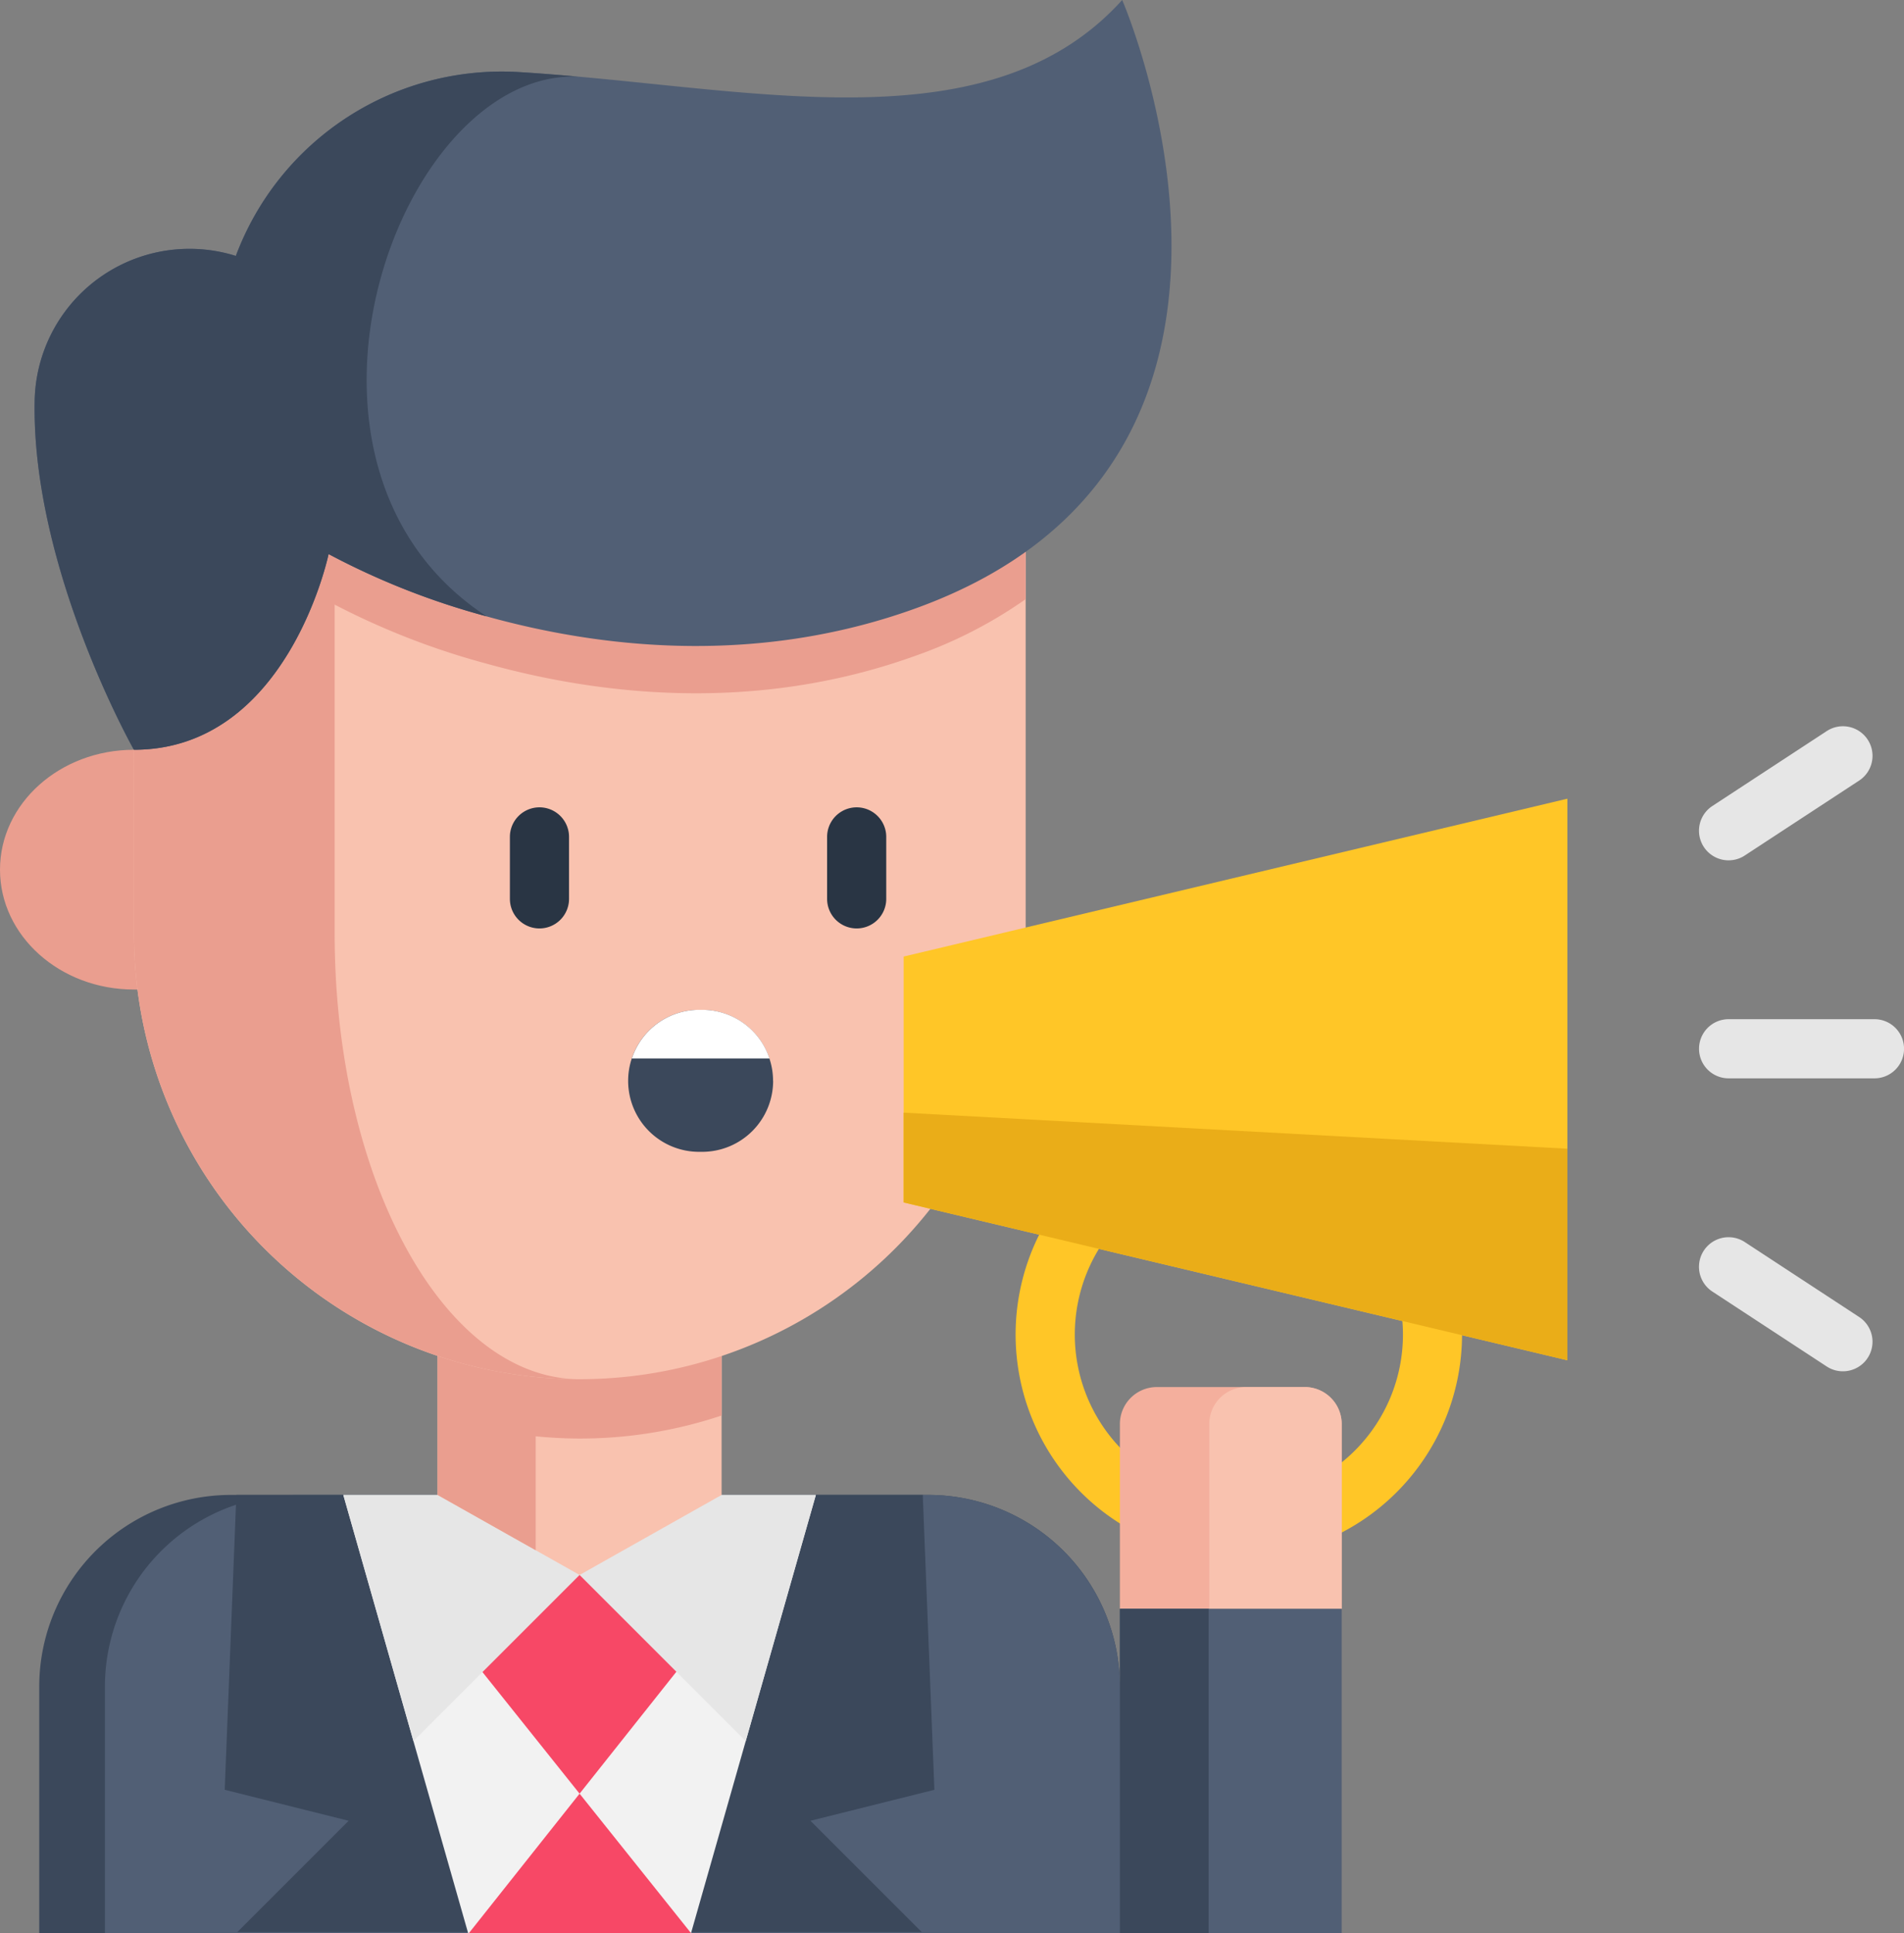 <svg xmlns="http://www.w3.org/2000/svg" width="187.699" height="190.564" viewBox="0 0 187.699 190.564">
  <rect x="0" y="0" width="187.699" height="190.564" fill="#808080" stroke="none"/>
  <g id="businessman_1_" data-name="businessman (1)" transform="translate(0 0)">
    <path id="Path_18007" data-name="Path 18007" d="M291.014,338.347a22.005,22.005,0,1,1,22-22.006A22.031,22.031,0,0,1,291.014,338.347Zm0-38.181a16.175,16.175,0,1,0,16.175,16.175A16.194,16.194,0,0,0,291.014,300.166Zm0,0" transform="translate(-168.884 -184.785)" fill="#ffc627"/>
    <path id="Path_18008" data-name="Path 18008" d="M116.927,414.836v24.3H10.394v-24.3a18.9,18.9,0,0,1,18.9-18.9H98.024a18.9,18.9,0,0,1,18.9,18.9Zm0,0" transform="translate(-6.525 -248.569)" fill="#3b485b"/>
    <path id="Path_18009" data-name="Path 18009" d="M127.85,414.836l8.745,24.3H27.793v-24.3a18.9,18.9,0,0,1,18.9-18.9h62.253a18.9,18.9,0,0,1,18.9,18.9Zm0,0" transform="translate(-17.449 -248.569)" fill="#515f75"/>
    <path id="Path_18010" data-name="Path 18010" d="M60.667,395.941,59.52,425.007l12.218,3.056-10.97,10.97h67.465l-10.97-10.97,12.218-3.056-1.147-29.066" transform="translate(-37.367 -248.573)" fill="#3b485b"/>
    <path id="Path_18011" data-name="Path 18011" d="M137.514,395.941l-12.307,43.2H103.236l-12.306-43.2" transform="translate(-57.086 -248.573)" fill="#f2f2f2"/>
    <path id="Path_18012" data-name="Path 18012" d="M113.063,419.855,128.117,438.7l14.905-18.773-14.905-2.786Z" transform="translate(-70.981 -261.883)" fill="#f74866"/>
    <path id="Path_18013" data-name="Path 18013" d="M97.845,420.209l16.377-16.377L130.6,420.209l6.915-24.267H90.93Zm0,0" transform="translate(-57.086 -248.574)" fill="#e6e6e6"/>
    <path id="Path_18014" data-name="Path 18014" d="M143.894,330.709v24.271l-14,7.889-4.325-2.437-9.676-5.452V330.695l9.676,0Zm0,0" transform="translate(-72.757 -207.611)" fill="#f9c2af"/>
    <path id="Path_18015" data-name="Path 18015" d="M124.2,488.809l10.909-13.747,10.986,13.747" transform="translate(-77.973 -298.246)" fill="#f74866"/>
    <path id="Path_18016" data-name="Path 18016" d="M125.567,330.7l-9.676,0V354.98l9.676,5.454V349.2c1.431.141,2.879.221,4.346.221a43.857,43.857,0,0,0,13.982-2.272V330.71Zm0,0" transform="translate(-72.757 -207.612)" fill="#ea9e8f"/>
    <path id="Path_18017" data-name="Path 18017" d="M13.2,222.216C5.91,222.216,0,216.926,0,210.4s5.91-11.817,13.2-11.817H85.787c7.291,0,7.291,23.634,0,23.634" transform="translate(0 -124.67)" fill="#ea9e8f"/>
    <path id="Path_18018" data-name="Path 18018" d="M123.378,129.09v43.957a43.955,43.955,0,1,1-87.91,0V129.09Zm0,0" transform="translate(-22.267 -81.043)" fill="#f9c2af"/>
    <path id="Path_18019" data-name="Path 18019" d="M79.111,217a43.95,43.95,0,0,1-43.641-43.953V129.093H55.258v43.956c0,12.139,2.7,23.124,7.078,31.081,4.3,7.831,10.225,12.719,16.775,12.871Zm0,0" transform="translate(-22.268 -81.045)" fill="#ea9e8f"/>
    <path id="Path_18020" data-name="Path 18020" d="M221.985,225.766a2.915,2.915,0,0,1-2.915-2.915v-6.108a2.915,2.915,0,0,1,5.83,0v6.108A2.914,2.914,0,0,1,221.985,225.766Zm0,0" transform="translate(-137.533 -134.242)" fill="#293544"/>
    <path id="Path_18021" data-name="Path 18021" d="M137.966,225.766a2.915,2.915,0,0,1-2.915-2.915v-6.108a2.915,2.915,0,0,1,5.83,0v6.108A2.915,2.915,0,0,1,137.966,225.766Zm0,0" transform="translate(-84.785 -134.242)" fill="#293544"/>
    <path id="Path_18022" data-name="Path 18022" d="M123.378,129.09v11.016a44.507,44.507,0,0,1-10.894,5.593c-15.929,5.737-31.349,3.8-42.252.766a0,0,0,0,1,0,0,73.953,73.953,0,0,1-15.57-6.134s-4.008,19.292-19.19,19.292V129.09Zm0,0" transform="translate(-22.267 -81.043)" fill="#ea9e8f"/>
    <path id="Path_18023" data-name="Path 18023" d="M95.965,59.992c-15.926,5.739-31.344,3.806-42.25.768a0,0,0,0,1,0,0,74.048,74.048,0,0,1-15.568-6.137S34.134,73.91,18.951,73.91c0,0-10.1-17.867-9.783-34.4A15.269,15.269,0,0,1,29,25.228,27.986,27.986,0,0,1,56.976,7.11c1.916.119,3.844.272,5.781.446.371.032.744.065,1.115.1l.115.01C84.075,9.554,104.424,13.228,116.379,0c0,0,19.76,45.52-20.414,59.992Zm0,0" transform="translate(-5.751)" fill="#515f75"/>
    <path id="Path_18024" data-name="Path 18024" d="M56.976,19.013c1.916.119,3.846.272,5.781.446-17.724-.747-31.808,38.288-9.046,53.2a74.048,74.048,0,0,1-15.568-6.137S34.134,85.814,18.951,85.814c0,0-10.1-17.867-9.783-34.4A15.269,15.269,0,0,1,29,37.132,27.988,27.988,0,0,1,56.976,19.014Zm0,0" transform="translate(-5.751 -11.904)" fill="#3b485b"/>
    <path id="Path_18025" data-name="Path 18025" d="M156.278,20.585c-.042-.007-.08-.01-.122-.015l.115.012Zm0,0" transform="translate(-98.035 -12.914)" fill="#f4af9d"/>
    <path id="Path_18026" data-name="Path 18026" d="M180.679,274.461a7,7,0,0,1-7,7h-.292a6.994,6.994,0,0,1-7-7,6.866,6.866,0,0,1,.358-2.2,6.993,6.993,0,0,1,6.638-4.792h.292a6.983,6.983,0,0,1,6.638,4.792,6.906,6.906,0,0,1,.358,2.2Zm0,0" transform="translate(-104.463 -167.915)" fill="#3b485b"/>
    <path id="Path_18027" data-name="Path 18027" d="M180.925,272.257H167.356a7,7,0,0,1,6.638-4.792h.292a6.983,6.983,0,0,1,6.638,4.792Zm0,0" transform="translate(-105.067 -167.915)" fill="#fff"/>
    <path id="Path_18028" data-name="Path 18028" d="M304.777,211.539V266.9l-65.429-15.557V227.1Zm0,0" transform="translate(-150.264 -132.805)" fill="#ffc627"/>
    <path id="Path_18029" data-name="Path 18029" d="M304.777,298.247V319.1l-65.429-15.557v-8.851Zm0,0" transform="translate(-150.264 -185.008)" fill="#eaad18"/>
    <path id="Path_18030" data-name="Path 18030" d="M318.484,371.013v18.222H296.621V371.013a3.641,3.641,0,0,1,3.642-3.642h14.58A3.642,3.642,0,0,1,318.484,371.013Zm0,0" transform="translate(-186.22 -230.637)" fill="#f4af9d"/>
    <path id="Path_18031" data-name="Path 18031" d="M333.346,371.013v18.222H320.293V371.013a3.639,3.639,0,0,1,3.642-3.642H329.7A3.642,3.642,0,0,1,333.346,371.013Zm0,0" transform="translate(-201.081 -230.637)" fill="#f9c2af"/>
    <path id="Path_18032" data-name="Path 18032" d="M296.621,426.109h21.862v31.967H296.621Zm0,0" transform="translate(-186.22 -267.513)" fill="#515f75"/>
    <path id="Path_18033" data-name="Path 18033" d="M296.621,426.109h8.745v31.967h-8.745Zm0,0" transform="translate(-186.22 -267.513)" fill="#3b485b"/>
    <g id="Group_10431" data-name="Group 10431" transform="translate(167.488 71.593)">
      <path id="Path_18034" data-name="Path 18034" d="M467.3,275.771h-14.38a2.915,2.915,0,1,1,0-5.83H467.3a2.915,2.915,0,0,1,0,5.83Zm0,0" transform="translate(-450 -241.063)" fill="#e6e6e6"/>
      <path id="Path_18035" data-name="Path 18035" d="M452.918,205.57a2.916,2.916,0,0,1-1.6-5.355l11.272-7.384a2.915,2.915,0,1,1,3.2,4.876l-11.272,7.384a2.891,2.891,0,0,1-1.595.478Zm0,0" transform="translate(-449.999 -192.353)" fill="#e6e6e6"/>
      <path id="Path_18036" data-name="Path 18036" d="M464.183,340.9a2.905,2.905,0,0,1-1.595-.477l-11.272-7.384a2.916,2.916,0,0,1,3.2-4.878l11.272,7.386a2.915,2.915,0,0,1-1.6,5.353Zm0,0" transform="translate(-449.999 -277.313)" fill="#e6e6e6"/>
    </g>
  </g>
</svg>
